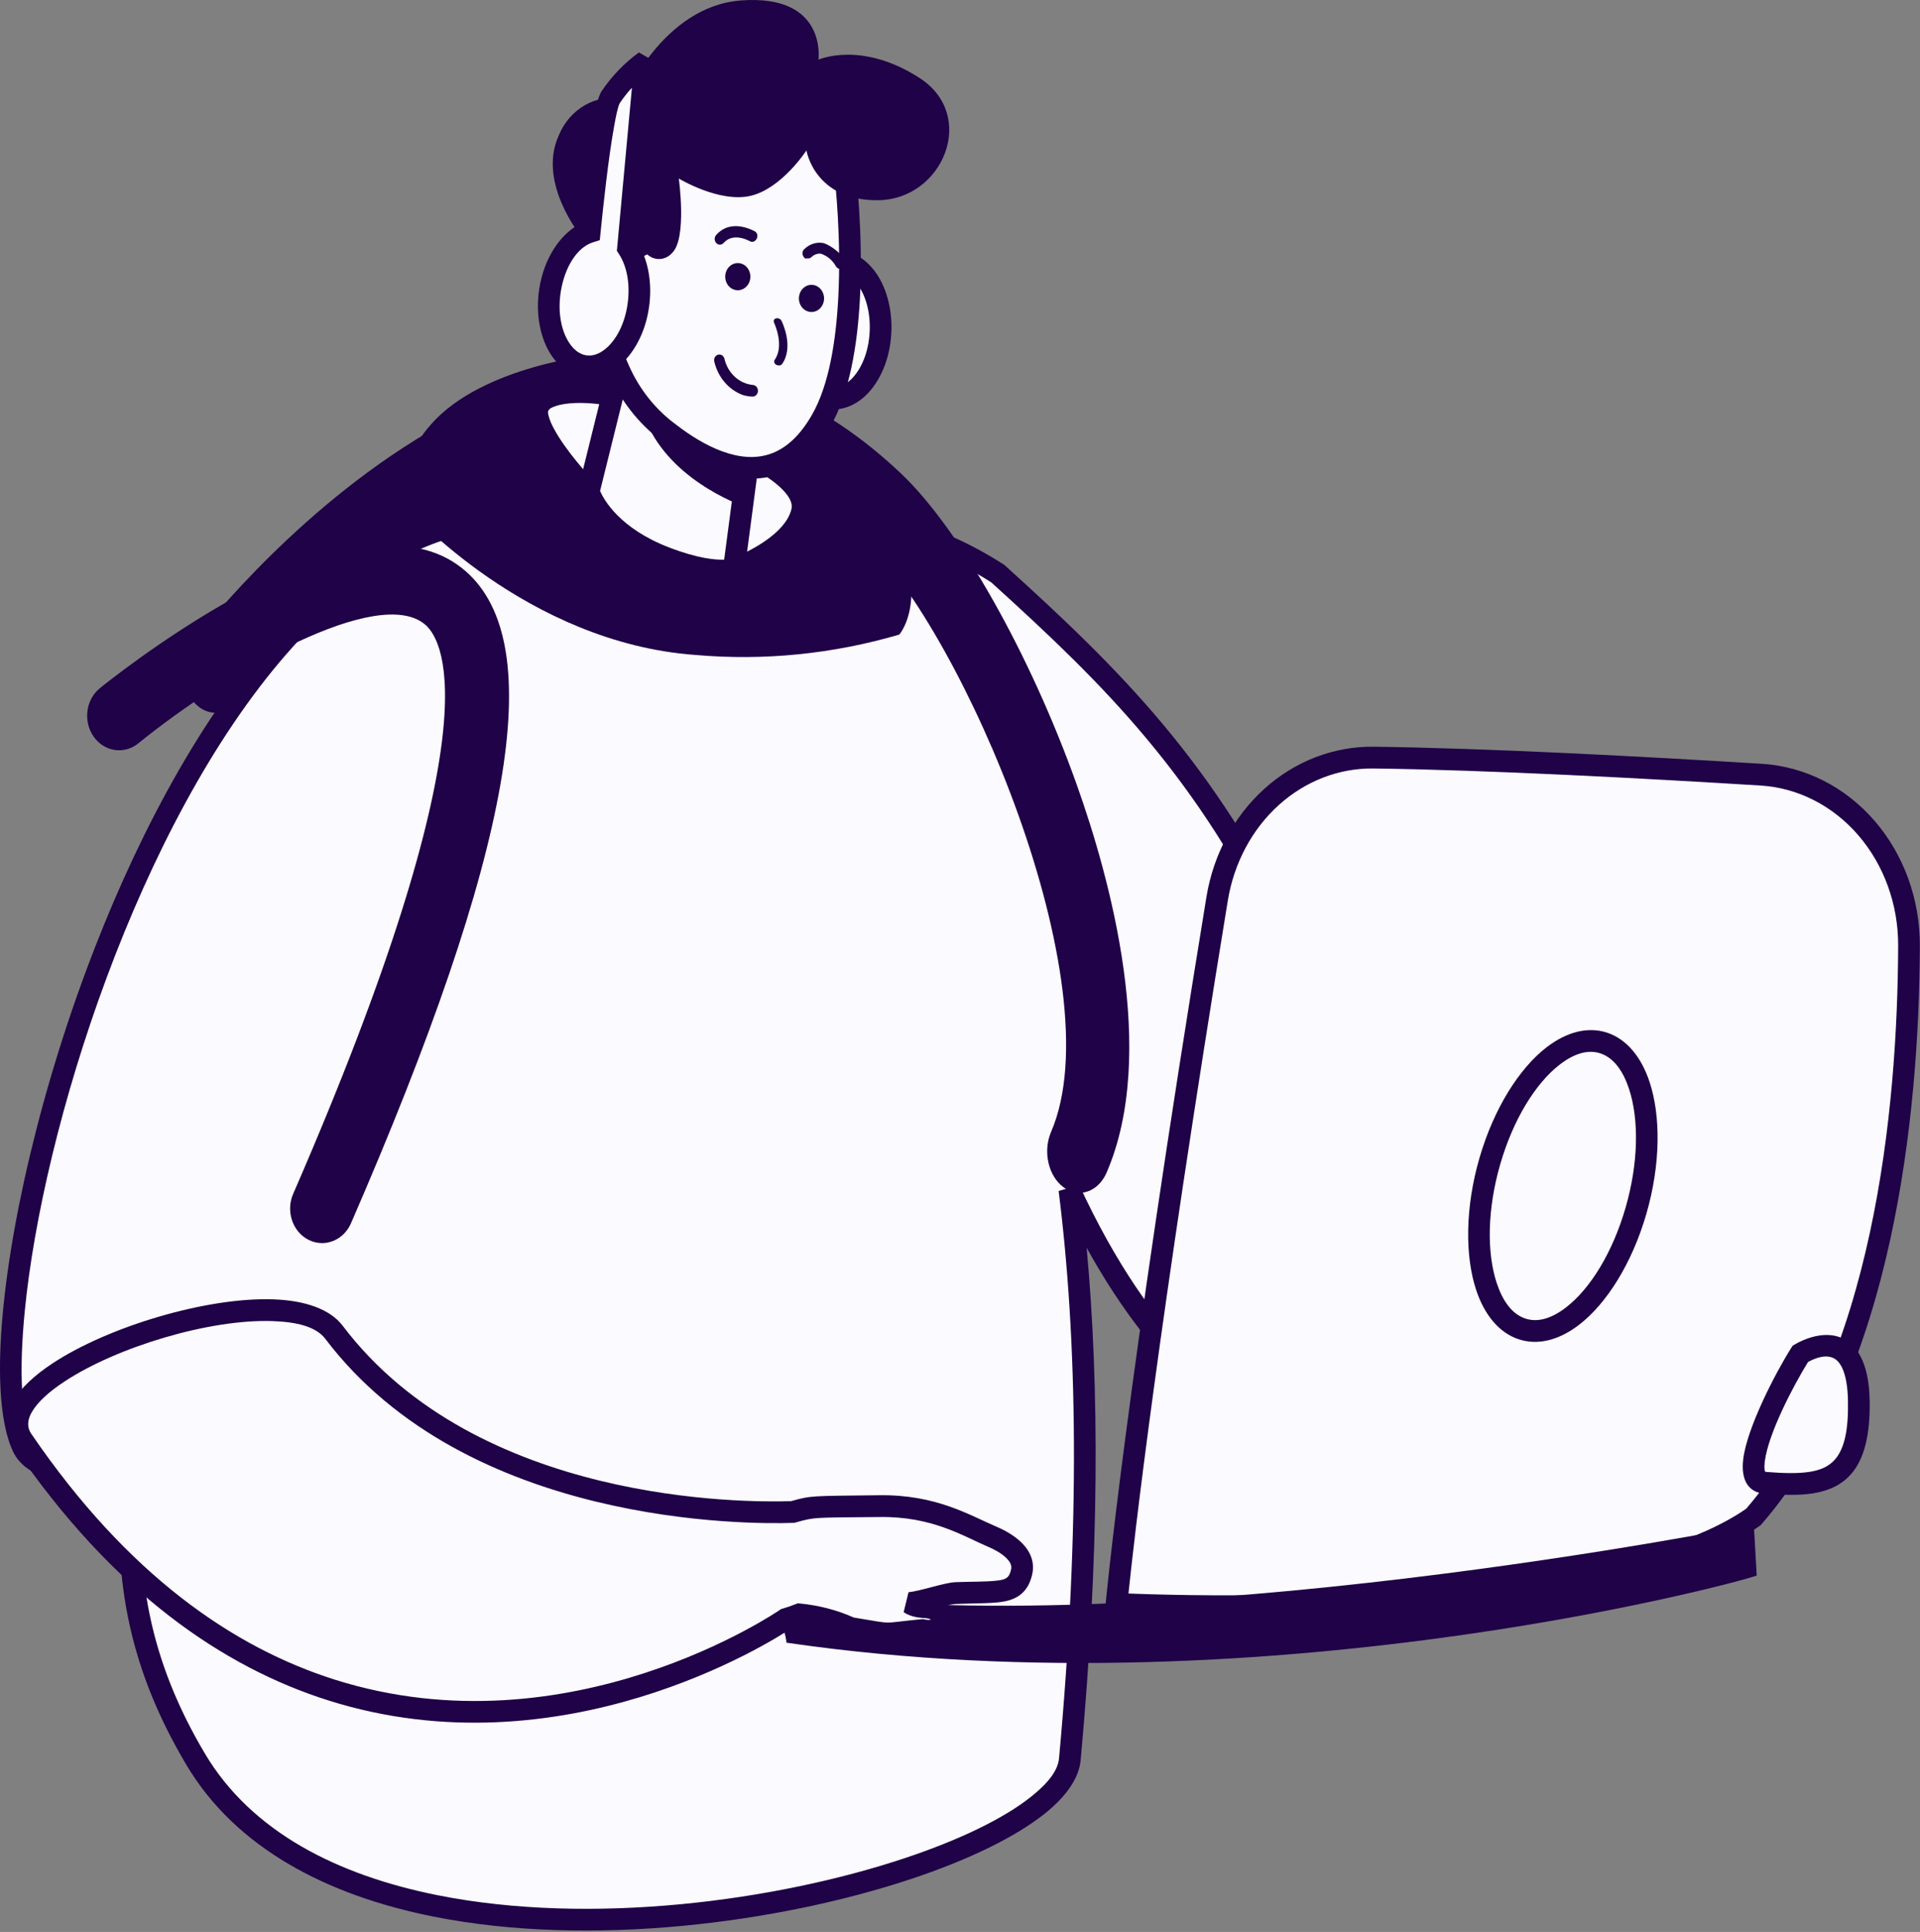 <?xml version="1.0" encoding="UTF-8"?>
<svg xmlns="http://www.w3.org/2000/svg" width="157" height="158" viewBox="0 0 157 158" fill="none">
  <rect x="0" y="0" width="157" height="158" fill="#808080" stroke="none"/>
  <g clip-path="url(#clip0_12_1377)">
    <path d="M36.409 43.198C43.362 32.237 50.622 30.133 59.193 34.089C60.65 37.401 62.515 40.454 64.6 43.547C69.038 41.967 75.136 42.776 81.593 46.915C90.959 55.4 98.635 62.928 105.424 77.139C106.703 79.814 107.647 82.484 108.566 85.082C110.674 91.042 112.646 96.618 118.199 100.981C126.158 107.233 139.071 106.941 140.152 106.905C142.423 105.367 149.16 102.481 149.875 108.56C150.718 115.725 146.071 118.235 140.556 112.275C140.524 112.239 140.494 112.207 140.462 112.176C139.611 112.762 138.437 113.271 137.004 113.686C136.416 113.857 135.487 114.296 134.278 114.866C125.604 118.965 102.523 129.86 87.445 97.289C88.981 109.5 89.246 124.635 87.483 143.879C86.556 153.997 30.024 167.485 16.001 143.879C11.358 136.066 10.004 128.677 10.885 119.924C6.567 120.704 2.859 120.449 1.857 118.311C-3.114 107.702 11.4 50.843 36.409 43.198Z" fill="#FBFBFF"></path>
    <path fill-rule="evenodd" clip-rule="evenodd" d="M140.318 113.311C139.486 113.778 138.455 114.193 137.251 114.541C136.689 114.704 135.808 115.129 134.656 115.672C129.324 118.192 118.671 123.164 107.673 119.575C101.197 117.46 94.568 112.392 88.855 102.044C89.904 113.408 89.91 127.115 88.365 143.961C88.237 145.36 87.251 146.86 85.471 148.291C83.095 150.203 79.268 152.077 74.564 153.647C63.746 157.258 48.256 159.297 35.453 156.746C26.749 155.011 19.289 151.151 15.239 144.334C10.695 136.689 9.228 129.438 9.899 120.984C7.608 121.306 5.538 121.306 3.993 120.887C2.572 120.501 1.558 119.764 1.055 118.69C0.269 117.013 -0.087 114.243 0.018 110.711C0.255 102.821 2.728 90.984 7.06 79.332C10.778 69.33 15.866 59.468 22.067 52.341C26.191 47.601 30.81 44.066 35.837 42.445C39.391 36.922 43.049 33.647 46.886 32.215C50.852 30.735 55.037 31.191 59.563 33.28L59.868 33.421L60.005 33.729C61.353 36.795 63.057 39.635 64.962 42.493C69.535 41.138 75.639 42.042 82.07 46.165L82.133 46.205L82.186 46.254C91.636 54.815 99.373 62.417 106.223 76.754C107.516 79.458 108.473 82.158 109.401 84.784C111.454 90.585 113.341 96.033 118.746 100.28C126.101 106.058 137.812 106.066 139.876 106.023C141.157 105.206 143.438 104.145 145.531 103.988C146.78 103.896 147.962 104.121 148.895 104.8C149.823 105.478 150.54 106.617 150.756 108.455C151.239 112.559 149.96 115.262 147.96 116.152C146.071 116.995 143.29 116.319 140.318 113.311ZM36.666 44.05C31.812 45.534 27.373 48.947 23.404 53.512C17.331 60.492 12.362 70.159 8.721 79.954C5.07 89.772 2.756 99.721 2.023 107.247C1.552 112.092 1.707 115.9 2.659 117.931C2.958 118.569 3.611 118.939 4.455 119.167C6.056 119.601 8.288 119.489 10.729 119.048L11.885 118.84L11.768 120.014C10.907 128.568 12.225 135.788 16.763 143.424C20.566 149.825 27.622 153.369 35.797 154.999C48.306 157.493 63.435 155.486 74.004 151.958C78.466 150.469 82.107 148.714 84.362 146.902C85.669 145.851 86.504 144.827 86.599 143.798C88.356 124.633 88.094 109.562 86.566 97.401L88.249 96.914C94.137 109.632 101.232 115.6 108.219 117.882C118.694 121.3 128.823 116.461 133.899 114.062H133.901C135.167 113.464 136.141 113.01 136.758 112.832C138.083 112.446 139.174 111.983 139.962 111.442L140.569 111.023L141.09 111.546C141.132 111.587 141.169 111.629 141.213 111.679C142.482 113.046 143.69 113.941 144.792 114.392C145.727 114.775 146.56 114.829 147.239 114.527C147.911 114.227 148.404 113.591 148.712 112.706C149.081 111.661 149.186 110.294 148.994 108.664C148.853 107.464 148.459 106.684 147.851 106.241C147.247 105.8 146.471 105.703 145.664 105.764C143.767 105.905 141.694 106.935 140.649 107.642L140.437 107.785L140.181 107.795C139.071 107.831 125.824 108.099 117.653 101.682C111.951 97.203 109.894 91.499 107.73 85.38C106.821 82.811 105.889 80.169 104.624 77.524C97.908 63.468 90.312 56.015 81.052 47.626C74.909 43.706 69.122 42.882 64.897 44.386L64.249 44.616L63.865 44.046C61.816 41.006 59.977 38.001 58.52 34.761C54.592 33.009 50.959 32.594 47.504 33.884C43.891 35.232 40.501 38.404 37.157 43.676L36.981 43.954L36.666 44.05Z" fill="#1F0247"></path>
    <path d="M91.3 131.171C91.3 131.171 130.377 133.195 143.383 124.058C154.026 111.756 156.048 90.937 156.101 77.358C156.117 73.779 154.874 70.332 152.627 67.727C150.379 65.122 147.299 63.557 144.022 63.355C134.666 62.778 121.543 62.071 112.307 61.96C109.274 61.923 106.324 63.06 103.984 65.169C101.646 67.278 100.066 70.222 99.53 73.477C92.87 114.151 91.3 131.171 91.3 131.171Z" fill="#FBFBFF"></path>
    <path fill-rule="evenodd" clip-rule="evenodd" d="M90.416 131.09C90.416 131.09 91.987 114.05 98.655 73.332V73.332C99.225 69.874 100.908 66.748 103.392 64.507C105.901 62.246 109.066 61.031 112.317 61.07C121.567 61.181 134.707 61.889 144.076 62.467C147.586 62.683 150.89 64.354 153.298 67.144C155.681 69.908 157.004 73.564 156.988 77.362C156.933 91.114 154.832 112.184 144.052 124.643L143.981 124.724L143.892 124.788C139.902 127.59 133.523 129.391 126.536 130.504C110.502 133.056 91.254 132.06 91.254 132.06L90.331 132.012L90.416 131.09ZM92.276 130.323C96.279 130.48 112.47 130.939 126.259 128.745C132.89 127.69 138.964 126.036 142.785 123.391C153.23 111.236 155.163 90.73 155.214 77.354C155.23 73.994 154.066 70.756 151.955 68.31C149.869 65.89 147.012 64.431 143.969 64.244C134.624 63.668 121.52 62.961 112.298 62.85C109.482 62.816 106.748 63.875 104.576 65.831C102.385 67.809 100.908 70.571 100.405 73.622C94.644 108.811 92.693 126.276 92.276 130.323Z" fill="#1F0247"></path>
    <path d="M64.307 134.343C104.356 140.196 144.822 128.699 143.646 128.834L143.41 124.672C143.41 124.672 93.899 134.623 64.063 130.181C63.198 131.684 64.237 133.153 64.307 134.343Z" fill="#1F0247"></path>
    <path d="M124.432 108.674C121.13 107.553 119.956 101.411 121.826 94.959C123.697 88.506 127.873 84.191 131.167 85.312C134.464 86.433 135.638 92.579 133.773 99.027C131.906 105.474 127.73 109.801 124.432 108.674Z" fill="#FBFBFF"></path>
    <path fill-rule="evenodd" clip-rule="evenodd" d="M124.147 109.517C122.595 108.99 121.391 107.563 120.708 105.502C119.791 102.735 119.795 98.781 120.975 94.71C122.159 90.626 124.244 87.369 126.453 85.66C128.12 84.37 129.878 83.933 131.452 84.469C133.003 84.996 134.204 86.424 134.887 88.486C135.802 91.253 135.802 95.207 134.624 99.275C133.442 103.356 131.357 106.617 129.148 108.326C127.481 109.618 125.723 110.055 124.147 109.517ZM124.717 107.831C125.78 108.195 126.94 107.787 128.065 106.917C130.045 105.385 131.862 102.435 132.921 98.779C133.983 95.109 134.03 91.544 133.205 89.048C132.725 87.601 131.971 86.525 130.882 86.155C129.821 85.793 128.661 86.199 127.536 87.07C125.558 88.601 123.739 91.548 122.678 95.207C121.613 98.879 121.563 102.445 122.391 104.939C122.87 106.386 123.626 107.462 124.717 107.831Z" fill="#1F0247"></path>
    <path d="M151.997 114.549C151.898 109.171 148.986 109.697 147.216 110.719C145.448 113.523 141.619 121.057 144.339 121.266C149.13 121.636 152.12 121.272 151.997 114.549Z" fill="#FBFBFF"></path>
    <path fill-rule="evenodd" clip-rule="evenodd" d="M152.884 114.532C152.939 117.527 152.369 119.372 151.409 120.503C150.625 121.423 149.574 121.918 148.269 122.128C147.133 122.311 145.788 122.269 144.272 122.154C142.951 122.053 142.335 121.023 142.547 119.316C142.864 116.752 145.178 112.285 146.467 110.242L146.584 110.057L146.774 109.947C147.887 109.303 149.372 108.896 150.581 109.415C151.74 109.912 152.825 111.295 152.884 114.532ZM151.11 114.564C151.088 113.38 150.928 112.517 150.651 111.907C150.449 111.464 150.193 111.186 149.885 111.052C149.237 110.774 148.473 111.048 147.845 111.386C146.638 113.342 144.588 117.249 144.307 119.535C144.278 119.769 144.268 119.982 144.292 120.165C144.305 120.268 144.305 120.369 144.406 120.377C145.764 120.483 146.97 120.532 147.99 120.369C148.841 120.232 149.548 119.946 150.061 119.346C150.825 118.446 151.154 116.949 151.11 114.564Z" fill="#1F0247"></path>
    <path d="M88.411 97.548C89.258 97.49 90.056 96.899 90.494 95.885C94.711 86.096 90.769 71.808 88.043 64.163C84.236 53.483 78.466 43.265 73.689 38.737C62.255 27.899 48.523 26.943 33.976 35.973C23.281 42.612 15.977 52.23 15.67 52.637C14.688 53.943 14.736 56.045 15.775 57.334C16.815 58.621 18.454 58.608 19.436 57.305C19.505 57.212 26.512 48.011 36.433 41.891C49.28 33.966 60.796 34.693 70.668 44.048C78.746 51.703 91.133 80.536 85.946 92.576C85.261 94.167 85.722 96.197 86.98 97.11C87.433 97.441 87.93 97.581 88.411 97.548Z" fill="#1F0247"></path>
    <path d="M26.334 101.664C27.316 101.664 28.256 101.064 28.701 100.041C41.919 69.647 44.902 52.706 38.09 46.725C34.245 43.349 27.896 44.066 19.216 48.856C13.302 52.121 8.375 56.114 8.167 56.282C7.014 57.22 6.785 58.99 7.652 60.235C8.519 61.481 10.156 61.73 11.311 60.793C18.539 54.919 31 47.776 34.795 51.108C36.393 52.512 40.335 60.015 23.972 97.64C23.358 99.051 23.918 100.732 25.225 101.395C25.583 101.578 25.961 101.664 26.334 101.664Z" fill="#1F0247"></path>
    <path d="M73.069 42.364C71.2 38.047 67.934 34.617 63.889 32.72L48.834 28.992C48.834 28.992 39.48 29.868 35.233 34.718C32.008 38.395 33.245 41.379 33.362 41.638C33.362 41.638 43.018 52.561 56.862 53.564C62.471 54.055 68.116 53.49 73.544 51.895C74.154 51.094 75.647 48.307 73.069 42.364Z" fill="#1F0247"></path>
    <path d="M52.378 41.332L60.007 46.554C60.007 46.554 64.75 44.917 65.562 41.914C66.471 38.548 57.876 35.682 54.419 33.782C50.963 31.881 44.916 31.372 44.037 33.206C43.158 35.04 48.141 40.208 48.141 40.208L52.378 41.332Z" fill="#FBFBFF"></path>
    <path fill-rule="evenodd" clip-rule="evenodd" d="M52.004 42.154L47.676 41.005L47.504 40.827C47.504 40.827 44.968 38.188 43.756 35.952C43.402 35.295 43.158 34.664 43.079 34.126C43.004 33.626 43.063 33.184 43.237 32.819C43.598 32.068 44.532 31.493 45.876 31.282C48.328 30.899 52.263 31.581 54.845 33.001C57.306 34.353 62.317 36.207 64.79 38.359C66.14 39.534 66.772 40.84 66.417 42.147C66.041 43.539 64.966 44.701 63.776 45.566C62.125 46.765 60.295 47.396 60.295 47.396L59.874 47.541L52.004 42.154ZM52.877 40.597L60.123 45.556C60.685 45.325 61.747 44.842 62.737 44.123C63.6 43.495 64.433 42.692 64.707 41.681C64.817 41.266 64.655 40.874 64.37 40.486C63.96 39.927 63.311 39.4 62.539 38.887C59.947 37.165 56.051 35.694 53.994 34.562C52.048 33.492 49.226 32.896 47.102 32.958C46.453 32.978 45.873 33.057 45.419 33.218C45.15 33.313 44.926 33.406 44.837 33.591C44.782 33.706 44.823 33.852 44.863 34.018C44.942 34.349 45.106 34.717 45.316 35.101C46.253 36.831 48.054 38.816 48.611 39.411L52.752 40.511L52.877 40.597Z" fill="#1F0247"></path>
    <path d="M68.001 32.593C67.876 32.582 67.754 32.563 67.633 32.535L66.603 32.383C64.586 32.219 63.099 29.6 63.281 26.515C63.463 23.43 65.251 21.043 67.272 21.189C67.397 21.192 67.522 21.209 67.643 21.239L68.672 21.39C70.688 21.563 72.176 24.173 71.994 27.259C71.818 30.317 70.032 32.703 68.001 32.593Z" fill="#FBFBFF"></path>
    <path fill-rule="evenodd" clip-rule="evenodd" d="M67.928 33.48C67.773 33.467 67.619 33.443 67.47 33.41L66.502 33.267C65.471 33.175 64.534 32.61 63.812 31.683C62.853 30.455 62.271 28.556 62.396 26.462C62.519 24.361 63.327 22.556 64.425 21.476C65.263 20.655 66.271 20.231 67.312 20.3C67.48 20.305 67.649 20.326 67.809 20.363L68.773 20.505C69.805 20.602 70.741 21.167 71.464 22.093C72.422 23.321 73.004 25.215 72.879 27.31C72.761 29.394 71.957 31.192 70.856 32.278C70.019 33.105 69.005 33.539 67.94 33.481L67.928 33.48ZM68.06 31.704L68.064 31.704C68.631 31.73 69.159 31.454 69.613 31.009C70.45 30.181 71.018 28.793 71.109 27.206V27.206C71.204 25.598 70.802 24.133 70.066 23.191C69.666 22.677 69.169 22.326 68.597 22.277L68.569 22.274L67.472 22.113L67.429 22.103C67.371 22.088 67.312 22.081 67.231 22.079L67.209 22.077C66.645 22.036 66.118 22.305 65.667 22.748C64.829 23.572 64.261 24.966 64.166 26.567C64.071 28.175 64.473 29.643 65.207 30.586C65.607 31.099 66.104 31.449 66.675 31.495L66.704 31.498L67.799 31.659L67.835 31.667C67.91 31.685 67.985 31.697 68.06 31.704Z" fill="#1F0247"></path>
    <path d="M52.153 31.109L61.371 36.225L60.697 41.325L60.007 46.554C60.007 46.554 58.343 47.128 54.392 45.602C49.098 43.566 48.141 40.207 48.141 40.207L50.622 30.202L52.153 31.109Z" fill="#FBFBFF"></path>
    <path fill-rule="evenodd" clip-rule="evenodd" d="M52.592 30.336L62.329 35.74L61.577 41.442L60.814 47.217L60.296 47.396C60.296 47.396 58.442 48.12 54.075 46.433C48.274 44.202 47.288 40.452 47.288 40.452L47.223 40.223L50.048 28.829L52.592 30.336ZM51.196 31.576L49.068 40.154C49.365 40.839 50.648 43.209 54.711 44.771V44.771C57.078 45.686 58.522 45.797 59.215 45.771L59.818 41.208L60.412 36.71L51.713 31.882L51.196 31.576Z" fill="#1F0247"></path>
    <path d="M61.359 36.27L60.686 41.369C58.413 40.469 53.016 37.754 52.18 32.16C52.123 31.813 52.113 31.459 52.153 31.109L61.359 36.27Z" fill="#1F0247"></path>
    <path d="M51.937 16.522L52.744 20.633C52.744 20.633 50.881 18.513 48.787 18.768C46.692 19.023 44.334 22.434 45.661 26.41C46.005 27.522 46.67 28.488 47.555 29.167C48.44 29.846 49.504 30.205 50.588 30.192C51.517 32.322 52.962 34.14 54.77 35.454C57.924 37.885 63.483 40.787 67.16 34.379C70.838 27.971 69.09 14.029 69.09 14.029C64.152 0.44 51.937 16.522 51.937 16.522Z" fill="#FBFBFF"></path>
    <path fill-rule="evenodd" clip-rule="evenodd" d="M51.418 18.483L50.99 16.301L51.232 15.982C51.232 15.982 54.392 11.828 58.189 9.426C60.234 8.133 62.465 7.366 64.516 7.816C66.574 8.267 68.541 9.923 69.923 13.724L69.957 13.818L69.969 13.918C69.969 13.918 70.608 19.014 70.313 24.495C70.112 28.241 69.458 32.156 67.928 34.823C66.696 36.969 65.257 38.157 63.776 38.728C60.391 40.031 56.659 38.03 54.243 36.171C52.459 34.872 51.004 33.114 50.01 31.058C48.937 30.959 47.902 30.553 47.017 29.874C45.991 29.087 45.217 27.971 44.817 26.687C43.918 23.985 44.538 21.515 45.676 19.907C46.512 18.728 47.635 18.012 48.68 17.884C49.672 17.764 50.624 18.055 51.418 18.483ZM52.885 16.752L53.614 20.461L52.079 21.222C52.079 21.222 51.501 20.569 50.652 20.091C50.145 19.807 49.537 19.573 48.894 19.652C48.262 19.729 47.627 20.226 47.122 20.939C46.253 22.168 45.811 24.061 46.504 26.136L46.508 26.145C46.797 27.078 47.351 27.89 48.094 28.46C48.819 29.017 49.69 29.313 50.578 29.302L51.165 29.295L51.4 29.835C52.265 31.817 53.608 33.51 55.3 34.74L55.31 34.748C56.35 35.549 57.662 36.408 59.082 36.923C60.392 37.398 61.798 37.582 63.141 37.065C64.313 36.614 65.415 35.633 66.391 33.934C67.803 31.475 68.355 27.853 68.543 24.399C68.805 19.522 68.306 14.96 68.223 14.238C67.138 11.309 65.742 9.907 64.136 9.555C62.509 9.198 60.761 9.904 59.133 10.933C56.191 12.794 53.661 15.788 52.885 16.752Z" fill="#1F0247"></path>
    <path d="M63.784 29.88C63.847 29.865 63.903 29.833 63.94 29.789C64.954 28.372 63.948 26.319 63.901 26.23C63.865 26.161 63.802 26.102 63.723 26.065C63.642 26.029 63.552 26.018 63.471 26.035C63.432 26.044 63.394 26.059 63.362 26.082C63.331 26.102 63.307 26.129 63.293 26.161C63.275 26.191 63.265 26.226 63.267 26.262C63.265 26.298 63.273 26.335 63.289 26.37C63.285 26.387 64.194 28.245 63.335 29.447C63.317 29.478 63.309 29.512 63.307 29.547C63.301 29.582 63.305 29.619 63.319 29.656C63.331 29.691 63.35 29.725 63.378 29.756C63.406 29.787 63.441 29.814 63.479 29.837C63.509 29.852 63.541 29.863 63.572 29.866C63.643 29.89 63.717 29.895 63.784 29.88Z" fill="#1F0247"></path>
    <path d="M59.343 22.315C59.502 21.726 60.072 21.387 60.618 21.559C61.163 21.732 61.475 22.349 61.317 22.938C61.157 23.527 60.587 23.865 60.042 23.693C59.496 23.521 59.183 22.904 59.343 22.315Z" fill="#1F0247"></path>
    <path d="M65.37 24.094C65.528 23.505 66.098 23.167 66.645 23.339C67.189 23.511 67.502 24.128 67.344 24.717C67.183 25.306 66.613 25.644 66.069 25.472C65.522 25.3 65.209 24.683 65.37 24.094Z" fill="#1F0247"></path>
    <path d="M58.575 19.879C58.405 19.713 58.395 19.405 58.555 19.227C59.803 17.808 61.618 18.882 61.709 18.911C62.206 19.2 61.784 20.009 61.295 19.716C61.279 19.71 59.973 18.961 59.175 19.866C59.023 20.047 58.731 20.061 58.575 19.879Z" fill="#1F0247"></path>
    <path d="M65.942 21.164C65.605 21.091 65.504 20.577 65.784 20.362C66.182 19.971 66.742 19.785 67.274 19.868C67.859 19.971 69.692 21.253 68.926 21.942C68.726 22.062 68.452 21.976 68.344 21.758C68.066 21.279 67.641 20.922 67.142 20.752C66.853 20.712 66.552 20.821 66.342 21.04C66.233 21.131 66.087 21.162 65.954 21.12L65.942 21.164Z" fill="#1F0247"></path>
    <path d="M59.246 31.249C58.84 30.771 58.551 30.192 58.407 29.563C58.379 29.445 58.397 29.321 58.456 29.217C58.514 29.113 58.607 29.038 58.716 29.008C58.825 28.978 58.939 28.995 59.038 29.055C59.135 29.116 59.205 29.216 59.236 29.333C59.367 29.907 59.662 30.422 60.078 30.807C60.493 31.192 61.01 31.428 61.555 31.482C61.672 31.487 61.782 31.542 61.862 31.635C61.941 31.728 61.982 31.851 61.978 31.977C61.974 32.104 61.923 32.223 61.838 32.309C61.751 32.395 61.638 32.44 61.521 32.435C61.252 32.425 60.984 32.38 60.727 32.301C60.161 32.088 59.65 31.727 59.246 31.249Z" fill="#1F0247"></path>
    <path d="M50.291 19.382C49.391 19.163 48.456 19.159 47.553 19.371C47.553 19.371 43.907 14.972 45.692 11.072C46.134 9.996 46.904 9.116 47.872 8.577C48.84 8.038 49.949 7.871 51.018 8.105C51.018 8.105 54.136 0.528 60.584 0.037C67.67 -0.495 66.924 4.88 66.924 4.88C66.924 4.88 70.438 3.3 75.2 6.383C79.961 9.466 77.09 16.292 71.848 16.374C66.605 16.455 65.944 12.303 65.944 12.303C65.944 12.303 63.922 15.425 61.37 16.018C58.819 16.611 55.506 14.602 55.506 14.602C55.506 14.602 56.189 19.474 54.974 20.671C54.831 20.835 54.661 20.965 54.469 21.054C54.279 21.142 54.073 21.186 53.865 21.183C53.657 21.18 53.453 21.13 53.263 21.037C53.075 20.944 52.907 20.809 52.768 20.641C52.038 20.031 51.192 19.601 50.291 19.382Z" fill="#1F0247"></path>
    <path d="M44.968 23.786C45.336 21.339 46.676 19.45 48.221 18.967C48.549 15.698 49.276 9.126 49.919 7.971C50.699 6.811 51.661 5.809 52.762 5.012L51.355 20.289C52.113 21.447 52.463 23.176 52.19 25.024C51.749 28.076 49.763 30.274 47.767 29.933C45.772 29.593 44.506 26.842 44.968 23.786Z" fill="#FBFBFF"></path>
    <path fill-rule="evenodd" clip-rule="evenodd" d="M44.091 23.653C44.473 21.112 45.827 19.139 47.393 18.348C47.633 16.004 48.032 12.448 48.458 10.08C48.678 8.858 48.927 7.927 49.145 7.537L49.163 7.504L49.185 7.473C50.024 6.225 51.06 5.148 52.244 4.29L53.645 5.094L52.265 20.076C53.008 21.377 53.354 23.205 53.067 25.153C52.766 27.235 51.806 28.953 50.618 29.922C49.709 30.664 48.66 30.989 47.619 30.811C46.587 30.635 45.69 29.986 45.043 28.988C44.194 27.675 43.778 25.729 44.091 23.653ZM45.845 23.92C45.605 25.511 45.879 27.011 46.53 28.017C46.884 28.565 47.349 28.959 47.916 29.056C48.47 29.15 49.017 28.935 49.5 28.54C50.402 27.805 51.083 26.476 51.313 24.894V24.893C51.551 23.289 51.272 21.783 50.614 20.778L50.442 20.517L51.673 7.172C51.313 7.565 50.982 7.986 50.678 8.434C50.515 8.753 50.369 9.474 50.204 10.396C49.753 12.91 49.331 16.786 49.104 19.057L49.044 19.643L48.484 19.818C47.189 20.222 46.154 21.866 45.845 23.92Z" fill="#1F0247"></path>
    <path d="M27.31 108.958C38.684 123.973 61.335 123.778 64.829 123.655C66.518 123.18 66.334 123.235 71.891 123.176C76.378 123.108 78.995 124.762 81.143 125.682C82.321 126.171 83.822 127.155 83.55 128.504C83.135 130.476 81.691 130.154 78.124 130.287C77.264 130.327 75.281 131.022 74.368 131.102C75.289 131.69 76.203 131.163 76.958 132.008C77.076 132.143 77.205 133.683 75.413 133.314C71.735 133.662 73.372 133.763 69.557 133.147C68.215 132.535 66.799 132.169 65.36 132.03C65.025 132.161 64.655 132.288 64.247 132.411C64.247 132.411 28.563 156.954 1.829 117.77C-2.14 111.953 23.075 103.365 27.31 108.958Z" fill="#FBFBFF"></path>
    <path fill-rule="evenodd" clip-rule="evenodd" d="M77.488 131.279C77.534 131.322 77.577 131.368 77.621 131.416L77.761 131.626L77.841 131.827C77.882 131.972 77.92 132.211 77.9 132.483C77.872 132.861 77.736 133.3 77.423 133.65C77.069 134.043 76.459 134.399 75.372 134.212C71.713 134.564 73.335 134.659 69.417 134.025L69.3 134.007L69.191 133.958C68.001 133.415 66.752 133.081 65.479 132.938C65.215 133.035 64.932 133.131 64.631 133.224C63.057 134.264 45.954 145.115 26.834 139.061C18.258 136.346 9.262 130.237 1.099 118.273C0.295 117.098 0.341 115.838 1.079 114.572C1.681 113.539 2.805 112.482 4.296 111.5C8.848 108.497 16.898 106.07 22.362 106.265C24.962 106.356 26.999 107.078 28.017 108.419C39.05 122.987 60.941 122.89 64.693 122.768C66.328 122.309 66.259 122.347 71.882 122.285C76.534 122.216 79.258 123.905 81.482 124.859C82.319 125.207 83.281 125.783 83.857 126.519C84.344 127.141 84.582 127.87 84.42 128.685L84.418 128.689C84.271 129.389 84.008 129.873 83.653 130.227C83.293 130.587 82.824 130.823 82.202 130.957C81.311 131.145 80.013 131.108 78.159 131.177C77.979 131.185 77.748 131.223 77.488 131.279ZM76.112 132.449C75.881 132.314 75.621 132.344 75.368 132.316C74.885 132.266 74.392 132.171 73.891 131.853L74.291 130.215C75.212 130.134 77.215 129.438 78.086 129.398L78.09 129.396C79.494 129.345 80.563 129.367 81.365 129.283C81.838 129.235 82.19 129.19 82.416 128.953C82.551 128.808 82.624 128.6 82.683 128.323C82.753 127.96 82.537 127.665 82.273 127.409C81.864 127.012 81.297 126.709 80.801 126.503L80.795 126.501C78.73 125.616 76.219 124.001 71.903 124.066H71.901C66.526 124.124 66.702 124.052 65.069 124.511L64.966 124.541L64.861 124.545C61.295 124.67 38.209 124.815 26.603 109.496C25.841 108.489 24.251 108.113 22.299 108.044C17.147 107.861 9.563 110.156 5.268 112.988C4.051 113.791 3.102 114.626 2.609 115.473C2.251 116.087 2.172 116.697 2.562 117.267C10.438 128.812 19.091 134.743 27.367 137.364C46.623 143.459 63.746 131.678 63.746 131.678L63.859 131.599L63.992 131.559C64.376 131.444 64.722 131.324 65.037 131.201L65.235 131.124L65.445 131.143C66.942 131.289 68.415 131.664 69.814 132.286C73.335 132.859 71.83 132.759 75.33 132.427L75.463 132.415L75.592 132.441C75.764 132.477 75.904 132.491 76.021 132.475C76.059 132.471 76.091 132.475 76.106 132.457C76.108 132.453 76.11 132.451 76.112 132.449Z" fill="#1F0247"></path>
  </g>
  <defs>
    <clipPath id="clip0_12_1377">
      <rect width="157" height="158" fill="white"></rect>
    </clipPath>
  </defs>
</svg>

